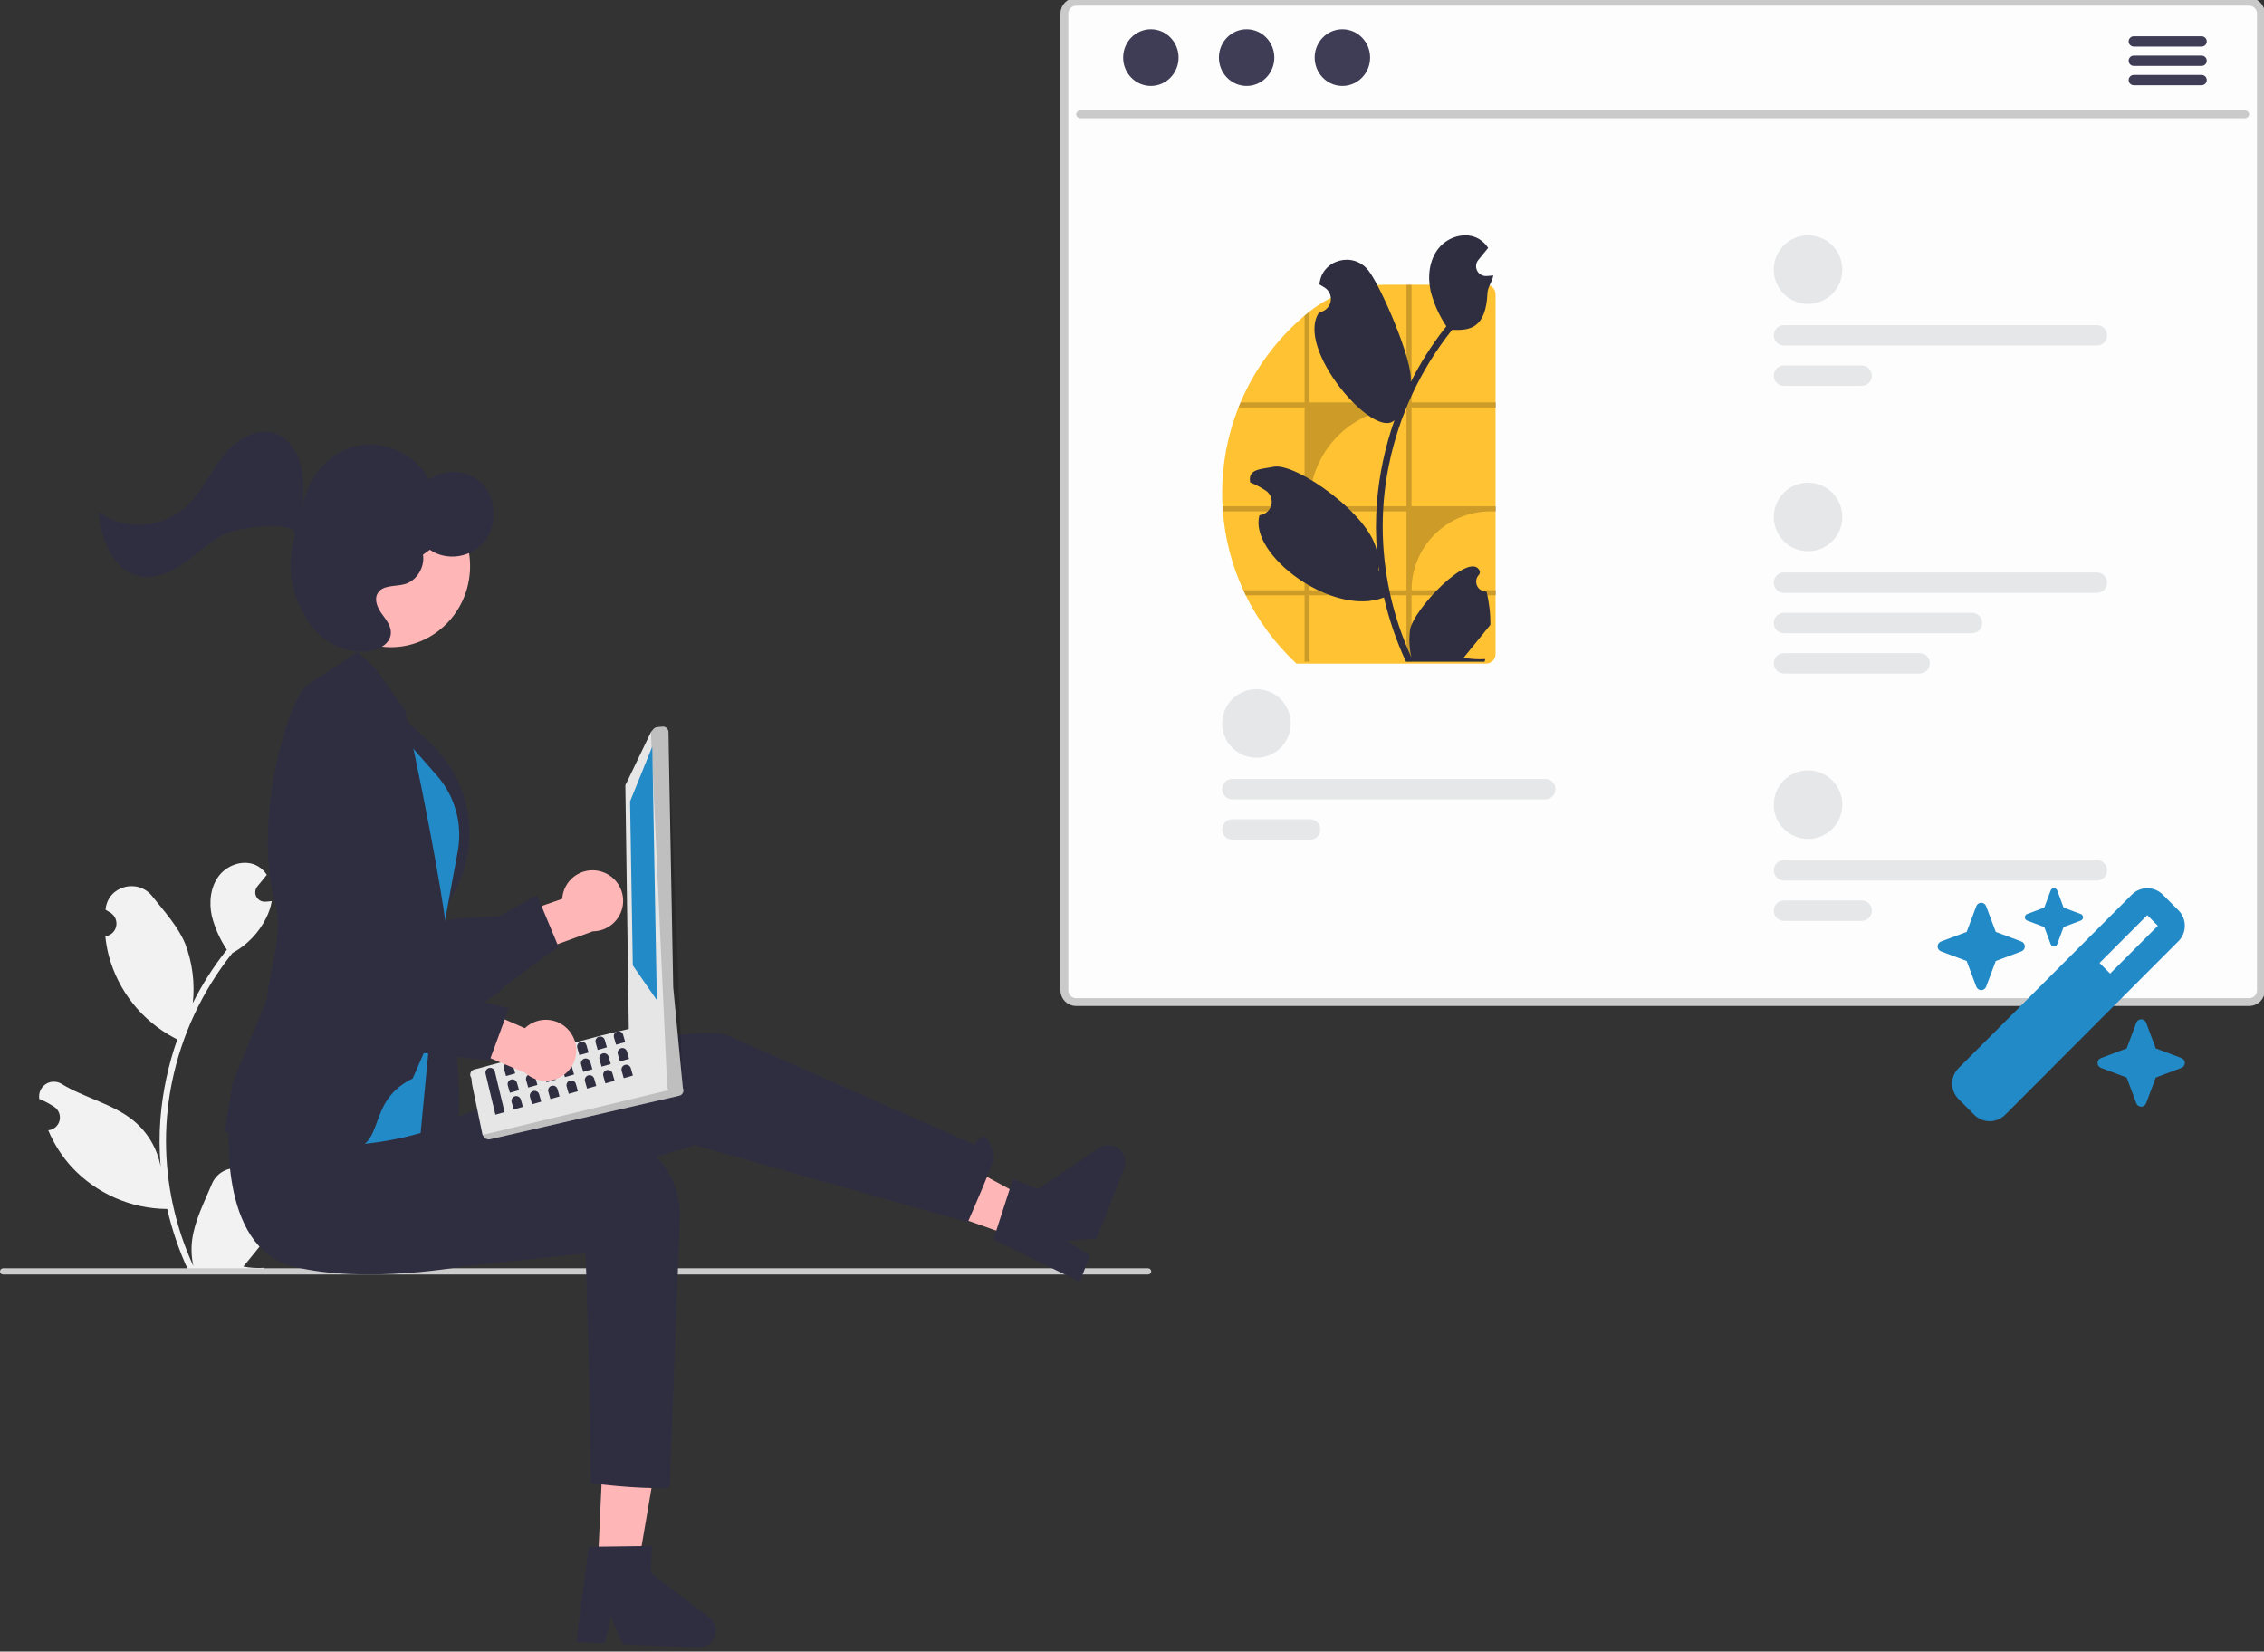 <svg width="170" height="124" viewBox="0 0 170 124" fill="none" xmlns="http://www.w3.org/2000/svg">
<rect x="0" y="0" width="170" height="124" fill="#333333" stroke="none"/>
<g clip-path="url(#clip0_1_130)">
<path d="M80.805 0.133H168.885C169.374 0.133 169.77 0.529 169.77 1.018V74.352C169.77 74.841 169.374 75.237 168.885 75.237H80.805C80.317 75.237 79.921 74.841 79.921 74.352V1.018C79.921 0.529 80.317 0.133 80.805 0.133Z" fill="#FDFDFD" stroke="#CACACA" stroke-width="0.59"/>
<path d="M19.918 90.344C19.772 90.35 19.628 90.312 19.505 90.234C19.382 90.156 19.286 90.042 19.23 89.908C19.173 89.774 19.16 89.625 19.191 89.483C19.222 89.341 19.296 89.211 19.403 89.112C19.421 89.041 19.433 88.99 19.451 88.919C19.445 88.903 19.438 88.888 19.432 88.872C19.285 88.526 19.04 88.231 18.726 88.024C18.412 87.817 18.044 87.707 17.668 87.708C17.292 87.71 16.925 87.822 16.613 88.032C16.3 88.241 16.057 88.538 15.913 88.885C15.337 90.272 14.605 91.66 14.424 93.126C14.345 93.774 14.378 94.43 14.523 95.067C13.171 92.118 12.47 88.913 12.465 85.669C12.465 84.855 12.51 84.042 12.601 83.233C12.675 82.57 12.779 81.911 12.912 81.257C13.636 77.71 15.192 74.386 17.451 71.556C18.544 70.96 19.428 70.043 19.984 68.928C20.186 68.528 20.328 68.1 20.407 67.658C20.284 67.675 20.158 67.685 20.035 67.693C19.997 67.695 19.956 67.697 19.918 67.699L19.903 67.7C19.768 67.706 19.633 67.672 19.516 67.604C19.399 67.535 19.304 67.434 19.243 67.313C19.182 67.192 19.157 67.056 19.172 66.921C19.186 66.786 19.24 66.658 19.325 66.553C19.378 66.487 19.432 66.422 19.485 66.356C19.566 66.255 19.649 66.156 19.73 66.055C19.739 66.045 19.748 66.035 19.756 66.025C19.849 65.909 19.942 65.796 20.035 65.681C19.865 65.418 19.637 65.197 19.368 65.036C18.436 64.49 17.15 64.868 16.476 65.711C15.801 66.554 15.674 67.737 15.908 68.791C16.139 69.687 16.52 70.537 17.037 71.306C16.986 71.371 16.933 71.433 16.883 71.498C15.959 72.686 15.153 73.962 14.478 75.307C14.643 73.8 14.447 72.275 13.907 70.859C13.359 69.539 12.334 68.427 11.43 67.286C10.345 65.915 8.121 66.513 7.929 68.251C7.928 68.268 7.926 68.284 7.924 68.301C8.058 68.377 8.189 68.457 8.318 68.542C8.479 68.65 8.604 68.804 8.677 68.984C8.749 69.165 8.765 69.362 8.723 69.552C8.681 69.742 8.583 69.914 8.441 70.047C8.3 70.179 8.121 70.266 7.929 70.296L7.91 70.299C7.958 70.782 8.042 71.262 8.163 71.732C8.512 73.047 9.128 74.275 9.974 75.339C10.82 76.404 11.877 77.282 13.078 77.919C13.156 77.96 13.233 78 13.312 78.039C12.634 79.961 12.209 81.963 12.046 83.995C11.955 85.194 11.96 86.398 12.063 87.596L12.057 87.553C11.798 86.221 11.087 85.019 10.045 84.151C8.497 82.879 6.309 82.411 4.639 81.388C4.462 81.274 4.255 81.214 4.044 81.213C3.834 81.213 3.627 81.272 3.449 81.385C3.271 81.499 3.129 81.66 3.04 81.851C2.95 82.043 2.918 82.255 2.945 82.464C2.948 82.479 2.95 82.494 2.952 82.509C3.201 82.61 3.444 82.727 3.678 82.859C3.812 82.934 3.944 83.015 4.072 83.1C4.233 83.208 4.359 83.362 4.431 83.542C4.503 83.722 4.519 83.92 4.478 84.109C4.436 84.299 4.337 84.471 4.196 84.604C4.054 84.737 3.875 84.824 3.684 84.853L3.664 84.856C3.65 84.858 3.638 84.86 3.623 84.862C4.049 85.878 4.646 86.813 5.389 87.626C6.306 88.611 7.415 89.397 8.647 89.938C9.879 90.478 11.209 90.762 12.554 90.77H12.556C12.921 92.357 13.45 93.902 14.135 95.38H19.776C19.796 95.317 19.814 95.253 19.833 95.19C19.311 95.223 18.786 95.192 18.272 95.097C18.69 94.584 19.109 94.066 19.527 93.552C19.537 93.543 19.546 93.533 19.554 93.522C19.766 93.259 19.98 92.998 20.193 92.736L20.193 92.735C20.204 91.93 20.112 91.126 19.918 90.344L19.918 90.344Z" fill="#F2F2F2"/>
<path d="M86.442 95.457C86.442 95.487 86.436 95.518 86.424 95.546C86.413 95.575 86.395 95.6 86.374 95.622C86.352 95.644 86.326 95.661 86.298 95.673C86.269 95.685 86.239 95.691 86.208 95.691H0.234C0.172 95.691 0.112 95.666 0.069 95.622C0.025 95.578 0 95.519 0 95.457C0 95.395 0.025 95.335 0.069 95.291C0.112 95.247 0.172 95.223 0.234 95.223H86.208C86.239 95.223 86.269 95.229 86.298 95.24C86.326 95.252 86.352 95.269 86.374 95.291C86.395 95.313 86.413 95.339 86.424 95.367C86.436 95.395 86.442 95.426 86.442 95.457Z" fill="#CCCCCC"/>
<path d="M45.019 65.403C44.696 65.326 44.359 65.32 44.033 65.387C43.706 65.454 43.399 65.591 43.132 65.79C42.864 65.988 42.644 66.243 42.486 66.536C42.327 66.829 42.235 67.153 42.216 67.485L37.301 69.196L37.612 72.436L44.519 69.923C45.079 69.919 45.619 69.709 46.035 69.333C46.451 68.958 46.715 68.443 46.777 67.885C46.838 67.328 46.694 66.768 46.37 66.311C46.046 65.853 45.565 65.53 45.019 65.403Z" fill="#FFB6B6"/>
<path d="M37.009 74.821C35.055 76.183 31.612 76.88 26.926 76.848C26.667 76.849 26.41 76.796 26.172 76.692C25.934 76.588 25.721 76.436 25.545 76.246C24.291 74.94 24.34 71.96 24.348 71.672L22.974 66.493C22.944 66.414 22.183 64.289 22.957 62.805C23.122 62.495 23.352 62.224 23.631 62.011C23.91 61.799 24.232 61.649 24.575 61.572C27.481 60.801 30.213 68.581 30.56 69.609L34.639 68.914L37.455 68.798L40.321 67.216L41.934 71.078L37.942 73.996C37.666 74.308 37.353 74.586 37.009 74.821Z" fill="#2F2E41"/>
<path d="M44.879 117.645L47.883 117.786L49.855 106.264L45.42 106.057L44.879 117.645Z" fill="#FFB6B6"/>
<path d="M44.203 116.128L48.966 116.067L48.871 118.102L53.24 121.431C53.456 121.596 53.613 121.825 53.69 122.085C53.766 122.345 53.757 122.623 53.665 122.878C53.572 123.133 53.4 123.352 53.174 123.502C52.948 123.653 52.68 123.727 52.409 123.714L46.755 123.45L45.875 121.392L45.4 123.387L43.268 123.287L44.203 116.128Z" fill="#2F2E41"/>
<path d="M76.247 92.907L77.341 90.106L67.056 84.551L61.861 87.817L76.247 92.907Z" fill="#FFB6B6"/>
<path d="M74.593 93.062L76.059 88.531L77.956 89.272L82.509 86.198C82.734 86.046 83.001 85.97 83.273 85.981C83.544 85.992 83.804 86.089 84.016 86.259C84.228 86.428 84.38 86.661 84.45 86.923C84.52 87.185 84.505 87.463 84.406 87.716L82.346 92.988L80.115 93.163L81.853 94.251L81.076 96.239L74.593 93.062Z" fill="#2F2E41"/>
<path d="M17.163 84.57C17.163 84.57 18.411 92.535 24.309 93.125C30.207 93.715 35.644 91.058 35.644 91.058L52.159 85.971C52.159 85.971 69.725 90.962 72.674 91.749C72.674 91.749 74.708 87.132 74.64 86.834C74.013 84.089 73.196 85.946 73.196 85.946L54.518 77.688C54.518 77.688 51.569 76.902 46.457 79.064C41.346 81.227 27.651 86.44 27.651 86.44L17.163 84.57Z" fill="#2F2E41"/>
<path d="M17.231 84.081C17.231 84.081 16.247 93.624 21.993 95.082C27.454 96.467 34.988 95.046 34.988 95.046L43.969 94.108C43.969 94.108 44.363 105.648 44.363 111.35C46.188 111.598 48.026 111.729 49.868 111.743C50.261 111.743 50.287 111.537 50.287 111.537L51.048 91.592C51.102 90.725 50.973 89.856 50.671 89.042C50.368 88.228 49.899 87.485 49.292 86.863C48.685 86.242 47.955 85.753 47.149 85.431C46.342 85.108 45.477 84.957 44.609 84.989C44.185 85.005 43.74 85.035 43.274 85.079C37.749 85.609 30.89 84.483 30.89 84.483L17.231 84.081Z" fill="#2F2E41"/>
<path d="M33.168 70.238C33.168 70.238 35.5 84.343 33.924 85.469C32.348 86.595 30.186 86.6 30.186 86.6L29.683 78.811L33.168 70.238Z" fill="#2F2E41"/>
<path d="M29.277 52.915L32.396 55.878C33.846 57.255 34.806 59.068 35.133 61.041C35.459 63.014 35.133 65.039 34.205 66.81L32.714 69.653L29.277 52.915Z" fill="#2F2E41"/>
<path d="M28.58 53.413L32.806 58.226C33.733 59.282 34.308 60.602 34.45 62C34.514 62.635 34.489 63.276 34.373 63.904L32.781 72.562L31.584 85.064C31.584 85.064 22.342 87.864 21.396 83.54C20.451 79.217 28.58 53.413 28.58 53.413Z" fill="#228AC7"/>
<path d="M24.613 86.239C18.539 85.227 17.05 85.026 16.958 84.99L16.865 84.955L17.474 81.301L20.045 74.983C20.212 72.917 21.295 70.117 20.675 67.867C18.874 61.329 21.8 52.089 23.139 51.381L26.849 48.949L28.151 50.143L30.409 53.304C32.266 61.579 33.55 69.293 33.487 69.764L32.34 77.866L30.989 80.973C26.891 82.951 29.647 87.078 24.613 86.239Z" fill="#2F2E41"/>
<path d="M35.612 80.296L45.15 77.744L45.99 77.545L46.588 77.403L47.286 77.238L47.292 77.237C47.393 77.213 47.5 77.231 47.588 77.286L51.13 81.532C51.162 81.552 51.19 81.577 51.213 81.607C51.223 81.615 51.231 81.624 51.238 81.633C51.278 81.687 51.303 81.749 51.312 81.815C51.322 81.88 51.315 81.947 51.292 82.01C51.27 82.072 51.233 82.128 51.183 82.172C51.134 82.217 51.075 82.248 51.011 82.264L36.782 85.539C36.708 85.556 36.631 85.551 36.559 85.526C36.488 85.501 36.425 85.456 36.379 85.397L36.234 85.21L35.447 81.418L35.391 80.926C35.355 80.88 35.33 80.827 35.317 80.771C35.294 80.669 35.312 80.562 35.367 80.473C35.422 80.384 35.51 80.321 35.612 80.296Z" fill="#E6E6E6"/>
<path opacity="0.17" d="M36.234 85.209L36.379 85.397C36.426 85.456 36.489 85.501 36.56 85.526C36.631 85.551 36.708 85.556 36.781 85.539L51.011 82.265C51.075 82.249 51.134 82.217 51.184 82.173C51.233 82.128 51.27 82.072 51.293 82.01C51.315 81.948 51.322 81.881 51.312 81.815C51.303 81.75 51.277 81.687 51.238 81.634C51.231 81.624 51.223 81.615 51.213 81.607L36.234 85.209Z" fill="black"/>
<path d="M47.215 77.21L46.958 59.07C46.947 58.961 46.98 58.852 47.05 58.767L48.873 54.972L49.062 54.742C49.133 54.658 49.233 54.605 49.343 54.594L49.739 54.557C49.849 54.546 49.958 54.579 50.043 54.649C50.128 54.718 50.181 54.819 50.192 54.928L50.55 74.122L50.55 74.123L50.727 75.971L50.937 78.166L50.937 78.169L51.265 81.583C51.271 81.641 51.264 81.7 51.245 81.756C51.227 81.811 51.196 81.862 51.155 81.905C51.116 81.948 51.068 81.982 51.014 82.005C50.96 82.028 50.902 82.039 50.844 82.038L50.586 82.033C50.487 82.03 50.392 81.993 50.318 81.927L50.173 81.797L50.106 81.737L47.352 77.479C47.274 77.41 47.225 77.314 47.215 77.21Z" fill="#E6E6E6"/>
<path opacity="0.17" d="M48.874 54.972L50.106 81.737L50.173 81.797L50.317 81.927C50.391 81.993 50.486 82.03 50.586 82.033L50.844 82.038C50.903 82.039 50.961 82.028 51.014 82.005C51.068 81.982 51.117 81.948 51.156 81.905C51.196 81.862 51.226 81.811 51.245 81.755C51.264 81.7 51.271 81.641 51.265 81.583L50.192 54.929C50.181 54.82 50.128 54.719 50.043 54.649C49.958 54.579 49.849 54.546 49.74 54.556L49.342 54.594C49.288 54.599 49.236 54.615 49.188 54.64C49.14 54.666 49.098 54.7 49.063 54.742L48.874 54.972Z" fill="black"/>
<path d="M48.977 56.054L47.31 60.17L47.516 72.483L49.321 75.093L48.977 56.054Z" fill="#228AC7"/>
<path d="M36.711 80.187C36.62 80.213 36.542 80.274 36.496 80.357C36.45 80.44 36.439 80.538 36.465 80.629L37.199 83.691L37.888 83.495L37.153 80.433C37.127 80.342 37.066 80.265 36.983 80.219C36.9 80.172 36.802 80.161 36.711 80.187Z" fill="#2F2E41"/>
<path d="M38.087 79.795C37.996 79.821 37.919 79.883 37.873 79.966C37.827 80.048 37.815 80.146 37.841 80.237L37.998 80.788L38.686 80.592L38.53 80.042C38.504 79.95 38.442 79.873 38.359 79.827C38.277 79.781 38.179 79.769 38.087 79.795Z" fill="#2F2E41"/>
<path d="M39.464 79.403C39.373 79.429 39.296 79.49 39.249 79.573C39.203 79.656 39.192 79.754 39.218 79.845L39.375 80.396L40.063 80.2L39.906 79.65C39.88 79.558 39.819 79.481 39.736 79.435C39.653 79.389 39.555 79.377 39.464 79.403Z" fill="#2F2E41"/>
<path d="M40.841 79.011C40.749 79.037 40.672 79.098 40.626 79.181C40.58 79.264 40.569 79.362 40.595 79.453L40.751 80.004L41.44 79.808L41.283 79.257C41.257 79.166 41.196 79.089 41.113 79.043C41.03 78.997 40.932 78.985 40.841 79.011Z" fill="#2F2E41"/>
<path d="M42.217 78.619C42.126 78.645 42.049 78.706 42.003 78.789C41.957 78.872 41.945 78.97 41.971 79.061L42.128 79.612L42.816 79.416L42.66 78.865C42.633 78.774 42.572 78.697 42.489 78.651C42.406 78.605 42.309 78.593 42.217 78.619Z" fill="#2F2E41"/>
<path d="M43.594 78.228C43.503 78.254 43.425 78.315 43.379 78.398C43.333 78.481 43.322 78.578 43.348 78.67L43.505 79.22L44.193 79.024L44.036 78.474C44.01 78.382 43.949 78.305 43.866 78.259C43.783 78.213 43.685 78.202 43.594 78.228Z" fill="#2F2E41"/>
<path d="M44.971 77.835C44.879 77.862 44.802 77.923 44.756 78.006C44.71 78.088 44.698 78.186 44.724 78.278L44.881 78.828L45.569 78.632L45.413 78.082C45.387 77.99 45.325 77.913 45.242 77.867C45.16 77.821 45.062 77.809 44.971 77.835Z" fill="#2F2E41"/>
<path d="M46.347 77.443C46.256 77.469 46.179 77.531 46.133 77.614C46.086 77.696 46.075 77.794 46.101 77.885L46.258 78.436L46.946 78.24L46.789 77.689C46.763 77.598 46.702 77.521 46.619 77.475C46.536 77.429 46.438 77.417 46.347 77.443Z" fill="#2F2E41"/>
<path d="M38.376 81.051C38.285 81.077 38.208 81.138 38.162 81.221C38.116 81.304 38.104 81.402 38.13 81.493L38.287 82.044L38.975 81.848L38.819 81.297C38.792 81.206 38.731 81.129 38.648 81.082C38.566 81.036 38.468 81.025 38.376 81.051Z" fill="#2F2E41"/>
<path d="M39.753 80.659C39.662 80.685 39.584 80.746 39.538 80.829C39.492 80.912 39.481 81.01 39.507 81.101L39.664 81.651L40.352 81.456L40.195 80.905C40.169 80.814 40.108 80.736 40.025 80.69C39.942 80.644 39.844 80.633 39.753 80.659Z" fill="#2F2E41"/>
<path d="M41.13 80.267C41.038 80.293 40.961 80.354 40.915 80.437C40.869 80.52 40.858 80.618 40.883 80.709L41.04 81.259L41.729 81.063L41.572 80.513C41.546 80.421 41.485 80.344 41.402 80.298C41.319 80.252 41.221 80.241 41.13 80.267Z" fill="#2F2E41"/>
<path d="M42.506 79.875C42.415 79.901 42.338 79.962 42.291 80.045C42.245 80.128 42.234 80.226 42.26 80.317L42.417 80.868L43.105 80.672L42.948 80.121C42.922 80.03 42.861 79.953 42.778 79.906C42.695 79.86 42.597 79.849 42.506 79.875Z" fill="#2F2E41"/>
<path d="M43.883 79.483C43.792 79.509 43.714 79.57 43.668 79.653C43.622 79.736 43.611 79.834 43.637 79.925L43.794 80.476L44.482 80.28L44.325 79.729C44.299 79.638 44.238 79.561 44.155 79.514C44.072 79.468 43.974 79.457 43.883 79.483Z" fill="#2F2E41"/>
<path d="M45.259 79.091C45.168 79.117 45.091 79.178 45.045 79.261C44.999 79.344 44.987 79.442 45.013 79.533L45.17 80.084L45.858 79.888L45.702 79.337C45.676 79.246 45.614 79.168 45.532 79.122C45.449 79.076 45.351 79.065 45.259 79.091Z" fill="#2F2E41"/>
<path d="M46.636 78.699C46.545 78.725 46.468 78.786 46.421 78.869C46.375 78.952 46.364 79.05 46.39 79.141L46.547 79.692L47.235 79.496L47.078 78.945C47.052 78.854 46.991 78.776 46.908 78.73C46.825 78.684 46.727 78.673 46.636 78.699Z" fill="#2F2E41"/>
<path d="M38.665 82.306C38.574 82.332 38.497 82.393 38.451 82.476C38.405 82.559 38.393 82.657 38.419 82.748L38.576 83.299L39.264 83.103L39.108 82.552C39.081 82.461 39.02 82.384 38.937 82.338C38.854 82.291 38.757 82.28 38.665 82.306Z" fill="#2F2E41"/>
<path d="M40.042 81.914C39.951 81.94 39.873 82.001 39.827 82.084C39.781 82.167 39.77 82.265 39.796 82.356L39.953 82.907L40.641 82.711L40.484 82.16C40.458 82.069 40.397 81.992 40.314 81.946C40.231 81.899 40.133 81.888 40.042 81.914Z" fill="#2F2E41"/>
<path d="M41.419 81.522C41.327 81.548 41.25 81.609 41.204 81.692C41.158 81.775 41.146 81.873 41.172 81.964L41.329 82.515L42.017 82.319L41.861 81.768C41.835 81.677 41.773 81.6 41.691 81.553C41.608 81.507 41.51 81.496 41.419 81.522Z" fill="#2F2E41"/>
<path d="M42.795 81.13C42.704 81.156 42.627 81.218 42.581 81.3C42.534 81.383 42.523 81.481 42.549 81.573L42.706 82.123L43.394 81.927L43.237 81.376C43.211 81.285 43.15 81.208 43.067 81.162C42.984 81.116 42.886 81.104 42.795 81.13Z" fill="#2F2E41"/>
<path d="M44.172 80.738C44.08 80.764 44.003 80.826 43.957 80.908C43.911 80.991 43.9 81.089 43.925 81.18L44.082 81.731L44.771 81.535L44.614 80.984C44.588 80.893 44.527 80.816 44.444 80.77C44.361 80.724 44.263 80.712 44.172 80.738Z" fill="#2F2E41"/>
<path d="M45.548 80.346C45.457 80.372 45.38 80.433 45.334 80.516C45.288 80.599 45.276 80.697 45.302 80.788L45.459 81.339L46.147 81.143L45.99 80.592C45.965 80.501 45.903 80.424 45.82 80.378C45.737 80.332 45.64 80.32 45.548 80.346Z" fill="#2F2E41"/>
<path d="M46.925 79.954C46.834 79.98 46.757 80.041 46.71 80.124C46.664 80.207 46.653 80.305 46.679 80.396L46.836 80.947L47.524 80.751L47.367 80.2C47.341 80.109 47.28 80.032 47.197 79.986C47.114 79.939 47.016 79.928 46.925 79.954Z" fill="#2F2E41"/>
<path d="M42.88 77.578C42.696 77.301 42.453 77.068 42.168 76.895C41.884 76.722 41.565 76.614 41.234 76.578C40.903 76.541 40.568 76.578 40.253 76.685C39.938 76.792 39.65 76.967 39.409 77.197L34.643 75.108L32.667 77.695L39.439 80.551C39.853 80.929 40.391 81.142 40.952 81.15C41.512 81.158 42.056 80.96 42.48 80.593C42.904 80.227 43.179 79.718 43.253 79.162C43.327 78.606 43.194 78.043 42.88 77.578Z" fill="#FFB6B6"/>
<path d="M30.603 79.033C28.244 78.702 25.246 76.871 21.833 73.66C21.642 73.484 21.49 73.27 21.387 73.032C21.283 72.795 21.23 72.538 21.23 72.278C21.199 70.469 23.262 68.317 23.464 68.112L25.98 63.38C26.012 63.302 26.9 61.227 28.477 60.666C28.808 60.551 29.161 60.509 29.51 60.543C29.859 60.577 30.197 60.686 30.5 60.863C33.155 62.274 29.866 69.835 29.421 70.825L32.883 73.09L35.027 74.921L38.203 75.711L36.759 79.639L31.848 79.062C31.433 79.104 31.015 79.094 30.603 79.033Z" fill="#2F2E41"/>
<path d="M35.254 43.247C35.652 39.928 33.343 36.922 30.096 36.533C26.85 36.145 23.896 38.52 23.498 41.838C23.101 45.157 25.41 48.163 28.656 48.551C31.903 48.94 34.857 46.565 35.254 43.247Z" fill="#FFB6B6"/>
<path d="M13.96 38.052C15.098 37.007 15.759 35.518 16.716 34.29C17.673 33.063 19.205 32.045 20.637 32.529C21.623 32.863 22.299 33.85 22.575 34.893C22.852 35.936 22.795 37.043 22.735 38.127C22.976 35.914 24.689 33.945 26.78 33.48C28.871 33.015 31.178 34.089 32.226 36.017C32.837 35.572 33.59 35.368 34.342 35.442C35.094 35.516 35.792 35.864 36.305 36.419C37.312 37.562 37.332 39.51 36.349 40.696C35.365 41.883 33.512 42.146 32.279 41.275L31.762 41.648C31.914 42.597 31.276 43.62 30.379 43.863C29.652 44.06 28.679 43.896 28.332 44.592C28.09 45.079 28.364 45.662 28.678 46.096C28.991 46.53 29.371 46.984 29.35 47.53C29.317 48.354 28.406 48.824 27.619 48.904C25.722 49.098 23.774 47.997 22.904 46.239C22.888 46.205 22.869 46.171 22.849 46.136C22.343 45.301 22.013 44.371 21.878 43.403C21.744 42.435 21.808 41.451 22.067 40.509C22.172 40.139 22.146 39.852 21.896 39.731C20.82 39.211 17.576 39.643 16.536 40.261C15.496 40.879 14.618 41.756 13.607 42.425C12.596 43.094 11.355 43.555 10.216 43.203C9.304 42.922 8.591 42.149 8.156 41.268C7.72 40.388 7.527 39.399 7.365 38.419C9.285 39.858 12.167 39.698 13.96 38.052Z" fill="#2F2E41"/>
<path d="M168.545 8.882H81.146C81.055 8.88 80.968 8.848 80.905 8.793C80.841 8.738 80.805 8.664 80.805 8.587C80.805 8.51 80.841 8.436 80.905 8.381C80.968 8.325 81.055 8.294 81.146 8.292H168.545C168.636 8.294 168.722 8.325 168.786 8.381C168.85 8.436 168.885 8.51 168.885 8.587C168.885 8.664 168.85 8.738 168.786 8.793C168.722 8.848 168.636 8.88 168.545 8.882Z" fill="#CACACA"/>
<path d="M86.415 6.453C87.565 6.453 88.497 5.5 88.497 4.325C88.497 3.15 87.565 2.197 86.415 2.197C85.266 2.197 84.334 3.15 84.334 4.325C84.334 5.5 85.266 6.453 86.415 6.453Z" fill="#3F3D56"/>
<path d="M93.606 6.453C94.756 6.453 95.688 5.5 95.688 4.325C95.688 3.15 94.756 2.197 93.606 2.197C92.457 2.197 91.525 3.15 91.525 4.325C91.525 5.5 92.457 6.453 93.606 6.453Z" fill="#3F3D56"/>
<path d="M100.797 6.453C101.947 6.453 102.879 5.5 102.879 4.325C102.879 3.15 101.947 2.197 100.797 2.197C99.647 2.197 98.716 3.15 98.716 4.325C98.716 5.5 99.647 6.453 100.797 6.453Z" fill="#3F3D56"/>
<path d="M165.323 2.725H160.215C160.114 2.727 160.017 2.768 159.946 2.841C159.876 2.913 159.836 3.01 159.836 3.111C159.836 3.213 159.876 3.31 159.946 3.382C160.017 3.454 160.114 3.496 160.215 3.498H165.323C165.424 3.496 165.521 3.454 165.592 3.382C165.662 3.31 165.702 3.213 165.702 3.111C165.702 3.01 165.662 2.913 165.592 2.841C165.521 2.768 165.424 2.727 165.323 2.725Z" fill="#3F3D56"/>
<path d="M165.323 4.176H160.215C160.114 4.178 160.017 4.22 159.946 4.292C159.876 4.365 159.836 4.462 159.836 4.563C159.836 4.664 159.876 4.762 159.946 4.834C160.017 4.906 160.114 4.948 160.215 4.95H165.323C165.424 4.948 165.521 4.906 165.592 4.834C165.662 4.762 165.702 4.664 165.702 4.563C165.702 4.462 165.662 4.365 165.592 4.292C165.521 4.22 165.424 4.178 165.323 4.176Z" fill="#3F3D56"/>
<path d="M165.323 5.626H160.215C160.114 5.628 160.017 5.67 159.946 5.742C159.875 5.815 159.836 5.912 159.836 6.013C159.836 6.115 159.875 6.212 159.946 6.284C160.017 6.356 160.114 6.398 160.215 6.4H165.323C165.424 6.398 165.521 6.356 165.592 6.284C165.662 6.212 165.702 6.115 165.702 6.013C165.702 5.912 165.662 5.815 165.592 5.742C165.521 5.67 165.424 5.628 165.323 5.626Z" fill="#3F3D56"/>
<path d="M13.065 77.441L13.068 77.436L13.065 77.445V77.441Z" fill="#2F2E41"/>
<path d="M135.761 22.818C137.183 22.818 138.335 21.666 138.335 20.245C138.335 18.824 137.183 17.671 135.761 17.671C134.34 17.671 133.188 18.824 133.188 20.245C133.188 21.666 134.34 22.818 135.761 22.818Z" fill="#E6E7E8"/>
<path d="M157.452 25.943H133.954C133.854 25.944 133.754 25.924 133.661 25.885C133.568 25.847 133.483 25.79 133.412 25.719C133.34 25.648 133.284 25.564 133.245 25.471C133.207 25.378 133.187 25.278 133.187 25.177C133.187 25.076 133.207 24.977 133.245 24.883C133.284 24.79 133.34 24.706 133.412 24.635C133.483 24.564 133.568 24.507 133.661 24.469C133.754 24.43 133.854 24.41 133.954 24.411H157.452C157.552 24.41 157.652 24.43 157.745 24.469C157.838 24.507 157.923 24.564 157.994 24.635C158.066 24.706 158.122 24.79 158.161 24.883C158.199 24.977 158.219 25.076 158.219 25.177C158.219 25.278 158.199 25.378 158.161 25.471C158.122 25.564 158.066 25.648 157.994 25.719C157.923 25.79 157.838 25.847 157.745 25.885C157.652 25.924 157.552 25.944 157.452 25.943Z" fill="#E6E7E8"/>
<path d="M139.79 28.971H133.954C133.751 28.971 133.556 28.89 133.412 28.747C133.269 28.603 133.188 28.408 133.188 28.205C133.188 28.002 133.269 27.807 133.412 27.663C133.556 27.519 133.751 27.439 133.954 27.439H139.79C139.994 27.439 140.189 27.519 140.332 27.663C140.476 27.807 140.557 28.002 140.557 28.205C140.557 28.408 140.476 28.603 140.332 28.747C140.189 28.89 139.994 28.971 139.79 28.971Z" fill="#E6E7E8"/>
<path d="M135.761 62.986C137.183 62.986 138.335 61.834 138.335 60.412C138.335 58.991 137.183 57.839 135.761 57.839C134.34 57.839 133.188 58.991 133.188 60.412C133.188 61.834 134.34 62.986 135.761 62.986Z" fill="#E6E7E8"/>
<path d="M157.452 66.111H133.954C133.751 66.111 133.556 66.03 133.412 65.886C133.269 65.743 133.188 65.548 133.188 65.344C133.188 65.141 133.269 64.946 133.412 64.803C133.556 64.659 133.751 64.578 133.954 64.578H157.452C157.655 64.578 157.85 64.659 157.993 64.803C158.137 64.946 158.218 65.141 158.218 65.344C158.218 65.548 158.137 65.743 157.993 65.886C157.85 66.03 157.655 66.111 157.452 66.111Z" fill="#E6E7E8"/>
<path d="M139.79 69.139H133.954C133.751 69.139 133.556 69.058 133.412 68.914C133.269 68.77 133.188 68.576 133.188 68.372C133.188 68.169 133.269 67.974 133.412 67.83C133.556 67.687 133.751 67.606 133.954 67.606H139.79C139.994 67.606 140.189 67.687 140.332 67.83C140.476 67.974 140.557 68.169 140.557 68.372C140.557 68.576 140.476 68.77 140.332 68.914C140.189 69.058 139.994 69.139 139.79 69.139Z" fill="#E6E7E8"/>
<path d="M94.344 56.891C95.765 56.891 96.917 55.738 96.917 54.317C96.917 52.896 95.765 51.744 94.344 51.744C92.922 51.744 91.77 52.896 91.77 54.317C91.77 55.738 92.922 56.891 94.344 56.891Z" fill="#E6E7E8"/>
<path d="M116.034 60.016H92.536C92.333 60.016 92.138 59.935 91.995 59.791C91.851 59.647 91.77 59.453 91.77 59.249C91.77 59.046 91.851 58.851 91.995 58.707C92.138 58.564 92.333 58.483 92.536 58.483H116.034C116.237 58.483 116.432 58.564 116.575 58.707C116.719 58.851 116.8 59.046 116.8 59.249C116.8 59.453 116.719 59.647 116.575 59.791C116.432 59.935 116.237 60.016 116.034 60.016Z" fill="#E6E7E8"/>
<path d="M98.372 63.044H92.536C92.333 63.044 92.138 62.963 91.995 62.819C91.851 62.676 91.77 62.481 91.77 62.278C91.77 62.074 91.851 61.879 91.995 61.736C92.138 61.592 92.333 61.511 92.536 61.511H98.372C98.576 61.511 98.771 61.592 98.914 61.736C99.058 61.879 99.139 62.074 99.139 62.278C99.139 62.481 99.058 62.676 98.914 62.819C98.771 62.963 98.576 63.044 98.372 63.044Z" fill="#E6E7E8"/>
<path d="M135.761 41.388C137.183 41.388 138.335 40.236 138.335 38.815C138.335 37.393 137.183 36.241 135.761 36.241C134.34 36.241 133.188 37.393 133.188 38.815C133.188 40.236 134.34 41.388 135.761 41.388Z" fill="#E6E7E8"/>
<path d="M157.452 44.513H133.954C133.751 44.513 133.556 44.432 133.412 44.289C133.269 44.145 133.188 43.95 133.188 43.747C133.188 43.544 133.269 43.349 133.412 43.205C133.556 43.061 133.751 42.98 133.954 42.98H157.452C157.655 42.98 157.85 43.061 157.993 43.205C158.137 43.349 158.218 43.544 158.218 43.747C158.218 43.95 158.137 44.145 157.993 44.289C157.85 44.432 157.655 44.513 157.452 44.513Z" fill="#E6E7E8"/>
<path d="M148.074 47.541H133.954C133.751 47.541 133.556 47.46 133.412 47.317C133.269 47.173 133.188 46.978 133.188 46.775C133.188 46.571 133.269 46.377 133.412 46.233C133.556 46.089 133.751 46.008 133.954 46.008H148.074C148.277 46.008 148.472 46.089 148.616 46.233C148.76 46.377 148.84 46.571 148.84 46.775C148.84 46.978 148.76 47.173 148.616 47.317C148.472 47.46 148.277 47.541 148.074 47.541Z" fill="#E6E7E8"/>
<path d="M144.14 50.569H133.954C133.751 50.569 133.556 50.489 133.412 50.345C133.269 50.201 133.188 50.006 133.188 49.803C133.188 49.6 133.269 49.405 133.412 49.261C133.556 49.117 133.751 49.037 133.954 49.037H144.14C144.343 49.037 144.538 49.117 144.682 49.261C144.825 49.405 144.906 49.6 144.906 49.803C144.906 50.006 144.825 50.201 144.682 50.345C144.538 50.489 144.343 50.569 144.14 50.569Z" fill="#E6E7E8"/>
<path d="M112.298 22.091V49.111C112.298 49.299 112.223 49.48 112.09 49.613C111.957 49.747 111.776 49.822 111.587 49.822H97.351C95.776 48.362 94.484 46.623 93.539 44.694C93.477 44.569 93.418 44.444 93.362 44.317C92.501 42.45 91.98 40.444 91.823 38.394C91.813 38.268 91.804 38.143 91.798 38.016C91.779 37.69 91.77 37.36 91.77 37.029C91.767 34.825 92.183 32.64 92.996 30.591C93.045 30.464 93.097 30.338 93.15 30.213C94.221 27.695 95.867 25.464 97.956 23.698C98.08 23.593 98.206 23.49 98.333 23.39L98.362 23.366C99.997 22.072 102.023 21.371 104.108 21.378H111.587C111.776 21.378 111.957 21.454 112.091 21.587C112.224 21.721 112.299 21.902 112.298 22.091Z" fill="#FFC232"/>
<path opacity="0.2" d="M112.336 30.591V30.213H105.987V21.377H105.609V30.213H98.333V23.39C98.206 23.49 98.08 23.593 97.956 23.698V30.213H93.15C93.097 30.338 93.045 30.464 92.996 30.591H97.956V38.016H91.798C91.804 38.143 91.813 38.268 91.823 38.394H97.956V44.317H93.362C93.418 44.444 93.477 44.569 93.539 44.694H97.956V49.673H98.333V44.694H105.609V49.673H105.987V44.694H112.336V44.317H105.987C105.987 43.539 106.14 42.769 106.438 42.05C106.735 41.332 107.171 40.679 107.721 40.129C108.271 39.579 108.924 39.142 109.643 38.845C110.362 38.547 111.132 38.394 111.91 38.394H112.336V38.016H105.987V30.591H112.336ZM105.609 44.317H98.333V38.394H105.609V44.317ZM105.609 38.016H98.333V37.867C98.333 36.911 98.521 35.965 98.887 35.083C99.252 34.2 99.788 33.398 100.464 32.722C101.14 32.047 101.942 31.511 102.825 31.145C103.708 30.779 104.654 30.591 105.609 30.591V38.016Z" fill="black"/>
<path d="M111.62 44.413C111.468 44.42 111.317 44.38 111.188 44.298C111.06 44.217 110.959 44.098 110.9 43.957C110.842 43.816 110.827 43.661 110.86 43.512C110.892 43.364 110.97 43.228 111.082 43.125C111.1 43.05 111.114 42.997 111.132 42.922C111.126 42.906 111.119 42.89 111.112 42.874C110.428 41.242 106.062 45.79 105.874 47.323C105.79 48.001 105.826 48.688 105.977 49.354C104.563 46.269 103.829 42.916 103.824 39.523C103.824 38.671 103.871 37.82 103.966 36.974C104.044 36.28 104.153 35.592 104.292 34.908C105.049 31.197 106.677 27.719 109.04 24.76C110.391 24.835 111.576 24.629 111.69 22.01C111.71 21.544 112.056 21.141 112.132 20.682C112.003 20.699 111.872 20.709 111.743 20.718C111.703 20.72 111.66 20.722 111.62 20.724L111.605 20.725C111.463 20.731 111.323 20.696 111.2 20.625C111.078 20.553 110.979 20.447 110.915 20.32C110.851 20.194 110.825 20.051 110.84 19.91C110.855 19.769 110.911 19.635 111 19.525C111.056 19.457 111.112 19.388 111.168 19.32C111.252 19.214 111.339 19.11 111.424 19.004C111.433 18.994 111.443 18.984 111.451 18.973C111.548 18.852 111.646 18.734 111.743 18.613C111.565 18.337 111.326 18.107 111.045 17.938C110.07 17.367 108.725 17.763 108.02 18.645C107.314 19.527 107.181 20.764 107.426 21.866C107.667 22.804 108.066 23.694 108.606 24.497C108.553 24.565 108.498 24.631 108.446 24.698C107.479 25.941 106.636 27.276 105.93 28.683C106.13 27.122 103.687 21.486 102.742 20.292C101.607 18.858 99.279 19.484 99.079 21.302C99.077 21.319 99.076 21.337 99.074 21.354C99.214 21.433 99.351 21.517 99.486 21.606C99.655 21.719 99.785 21.88 99.861 22.069C99.937 22.257 99.954 22.464 99.91 22.663C99.866 22.861 99.763 23.041 99.615 23.18C99.467 23.319 99.28 23.41 99.079 23.441L99.059 23.444C97.18 26.126 103.203 33.108 104.71 31.541C104.001 33.551 103.556 35.646 103.386 37.772C103.29 39.026 103.296 40.285 103.403 41.538L103.397 41.494C103.062 38.765 97.316 34.707 95.638 35.045C94.671 35.239 93.719 35.195 93.865 36.17C93.868 36.186 93.87 36.201 93.873 36.217C94.133 36.323 94.387 36.445 94.632 36.583C94.772 36.662 94.91 36.746 95.044 36.835C95.213 36.948 95.344 37.109 95.419 37.297C95.495 37.486 95.512 37.693 95.468 37.891C95.424 38.09 95.322 38.27 95.173 38.409C95.025 38.548 94.838 38.638 94.638 38.669L94.617 38.672C94.602 38.675 94.59 38.677 94.575 38.679C93.72 41.621 100.062 46.37 103.917 44.859H103.919C104.301 46.52 104.855 48.136 105.571 49.681H111.472C111.493 49.616 111.512 49.548 111.531 49.483C110.985 49.517 110.437 49.484 109.899 49.385C110.336 48.848 110.774 48.307 111.212 47.77C111.222 47.76 111.231 47.749 111.24 47.738C111.462 47.463 111.686 47.19 111.908 46.915L111.908 46.915C111.92 46.072 111.823 45.231 111.62 44.413L111.62 44.413ZM104.863 31.12L104.866 31.115L104.863 31.124V31.12ZM103.555 42.903L103.505 42.788C103.507 42.706 103.507 42.623 103.505 42.539C103.505 42.516 103.501 42.492 103.501 42.469C103.52 42.615 103.536 42.761 103.558 42.907L103.555 42.903Z" fill="#2F2E41"/>
<path d="M153.5 68.143L152.213 68.625C152.111 68.663 152.043 68.762 152.043 68.871C152.043 68.981 152.111 69.08 152.213 69.117L153.5 69.599L153.981 70.888C154.019 70.99 154.118 71.059 154.227 71.059C154.336 71.059 154.435 70.99 154.473 70.888L154.954 69.599L156.241 69.117C156.343 69.08 156.412 68.981 156.412 68.871C156.412 68.762 156.343 68.663 156.241 68.625L154.954 68.143L154.473 66.855C154.435 66.752 154.336 66.684 154.227 66.684C154.118 66.684 154.019 66.752 153.981 66.855L153.5 68.143ZM147.063 80.197C146.424 80.836 146.424 81.875 147.063 82.518L148.244 83.7C148.882 84.339 149.919 84.339 150.561 83.7L163.576 70.666C164.214 70.026 164.214 68.987 163.576 68.345L162.395 67.166C161.757 66.527 160.719 66.527 160.078 67.166L147.063 80.197ZM162.03 69.507L158.446 73.096L157.651 72.299L161.235 68.711L162.03 69.507ZM145.745 70.689C145.591 70.748 145.489 70.894 145.489 71.059C145.489 71.223 145.591 71.37 145.745 71.428L147.674 72.152L148.397 74.083C148.455 74.237 148.602 74.34 148.766 74.34C148.93 74.34 149.076 74.237 149.134 74.083L149.858 72.152L151.787 71.428C151.94 71.37 152.043 71.223 152.043 71.059C152.043 70.894 151.94 70.748 151.787 70.689L149.858 69.965L149.134 68.034C149.076 67.88 148.93 67.778 148.766 67.778C148.602 67.778 148.455 67.88 148.397 68.034L147.674 69.965L145.745 70.689ZM157.76 79.439C157.606 79.497 157.504 79.644 157.504 79.808C157.504 79.972 157.606 80.119 157.76 80.177L159.688 80.901L160.412 82.832C160.47 82.986 160.617 83.088 160.781 83.088C160.944 83.088 161.091 82.986 161.149 82.832L161.873 80.901L163.801 80.177C163.955 80.119 164.057 79.972 164.057 79.808C164.057 79.644 163.955 79.497 163.801 79.439L161.873 78.714L161.149 76.783C161.091 76.629 160.944 76.527 160.781 76.527C160.617 76.527 160.47 76.629 160.412 76.783L159.688 78.714L157.76 79.439Z" fill="#228AC7"/>
</g>
<defs>
<clipPath id="clip0_1_130">
<rect width="170" height="124" fill="white"/>
</clipPath>
</defs>
</svg>
